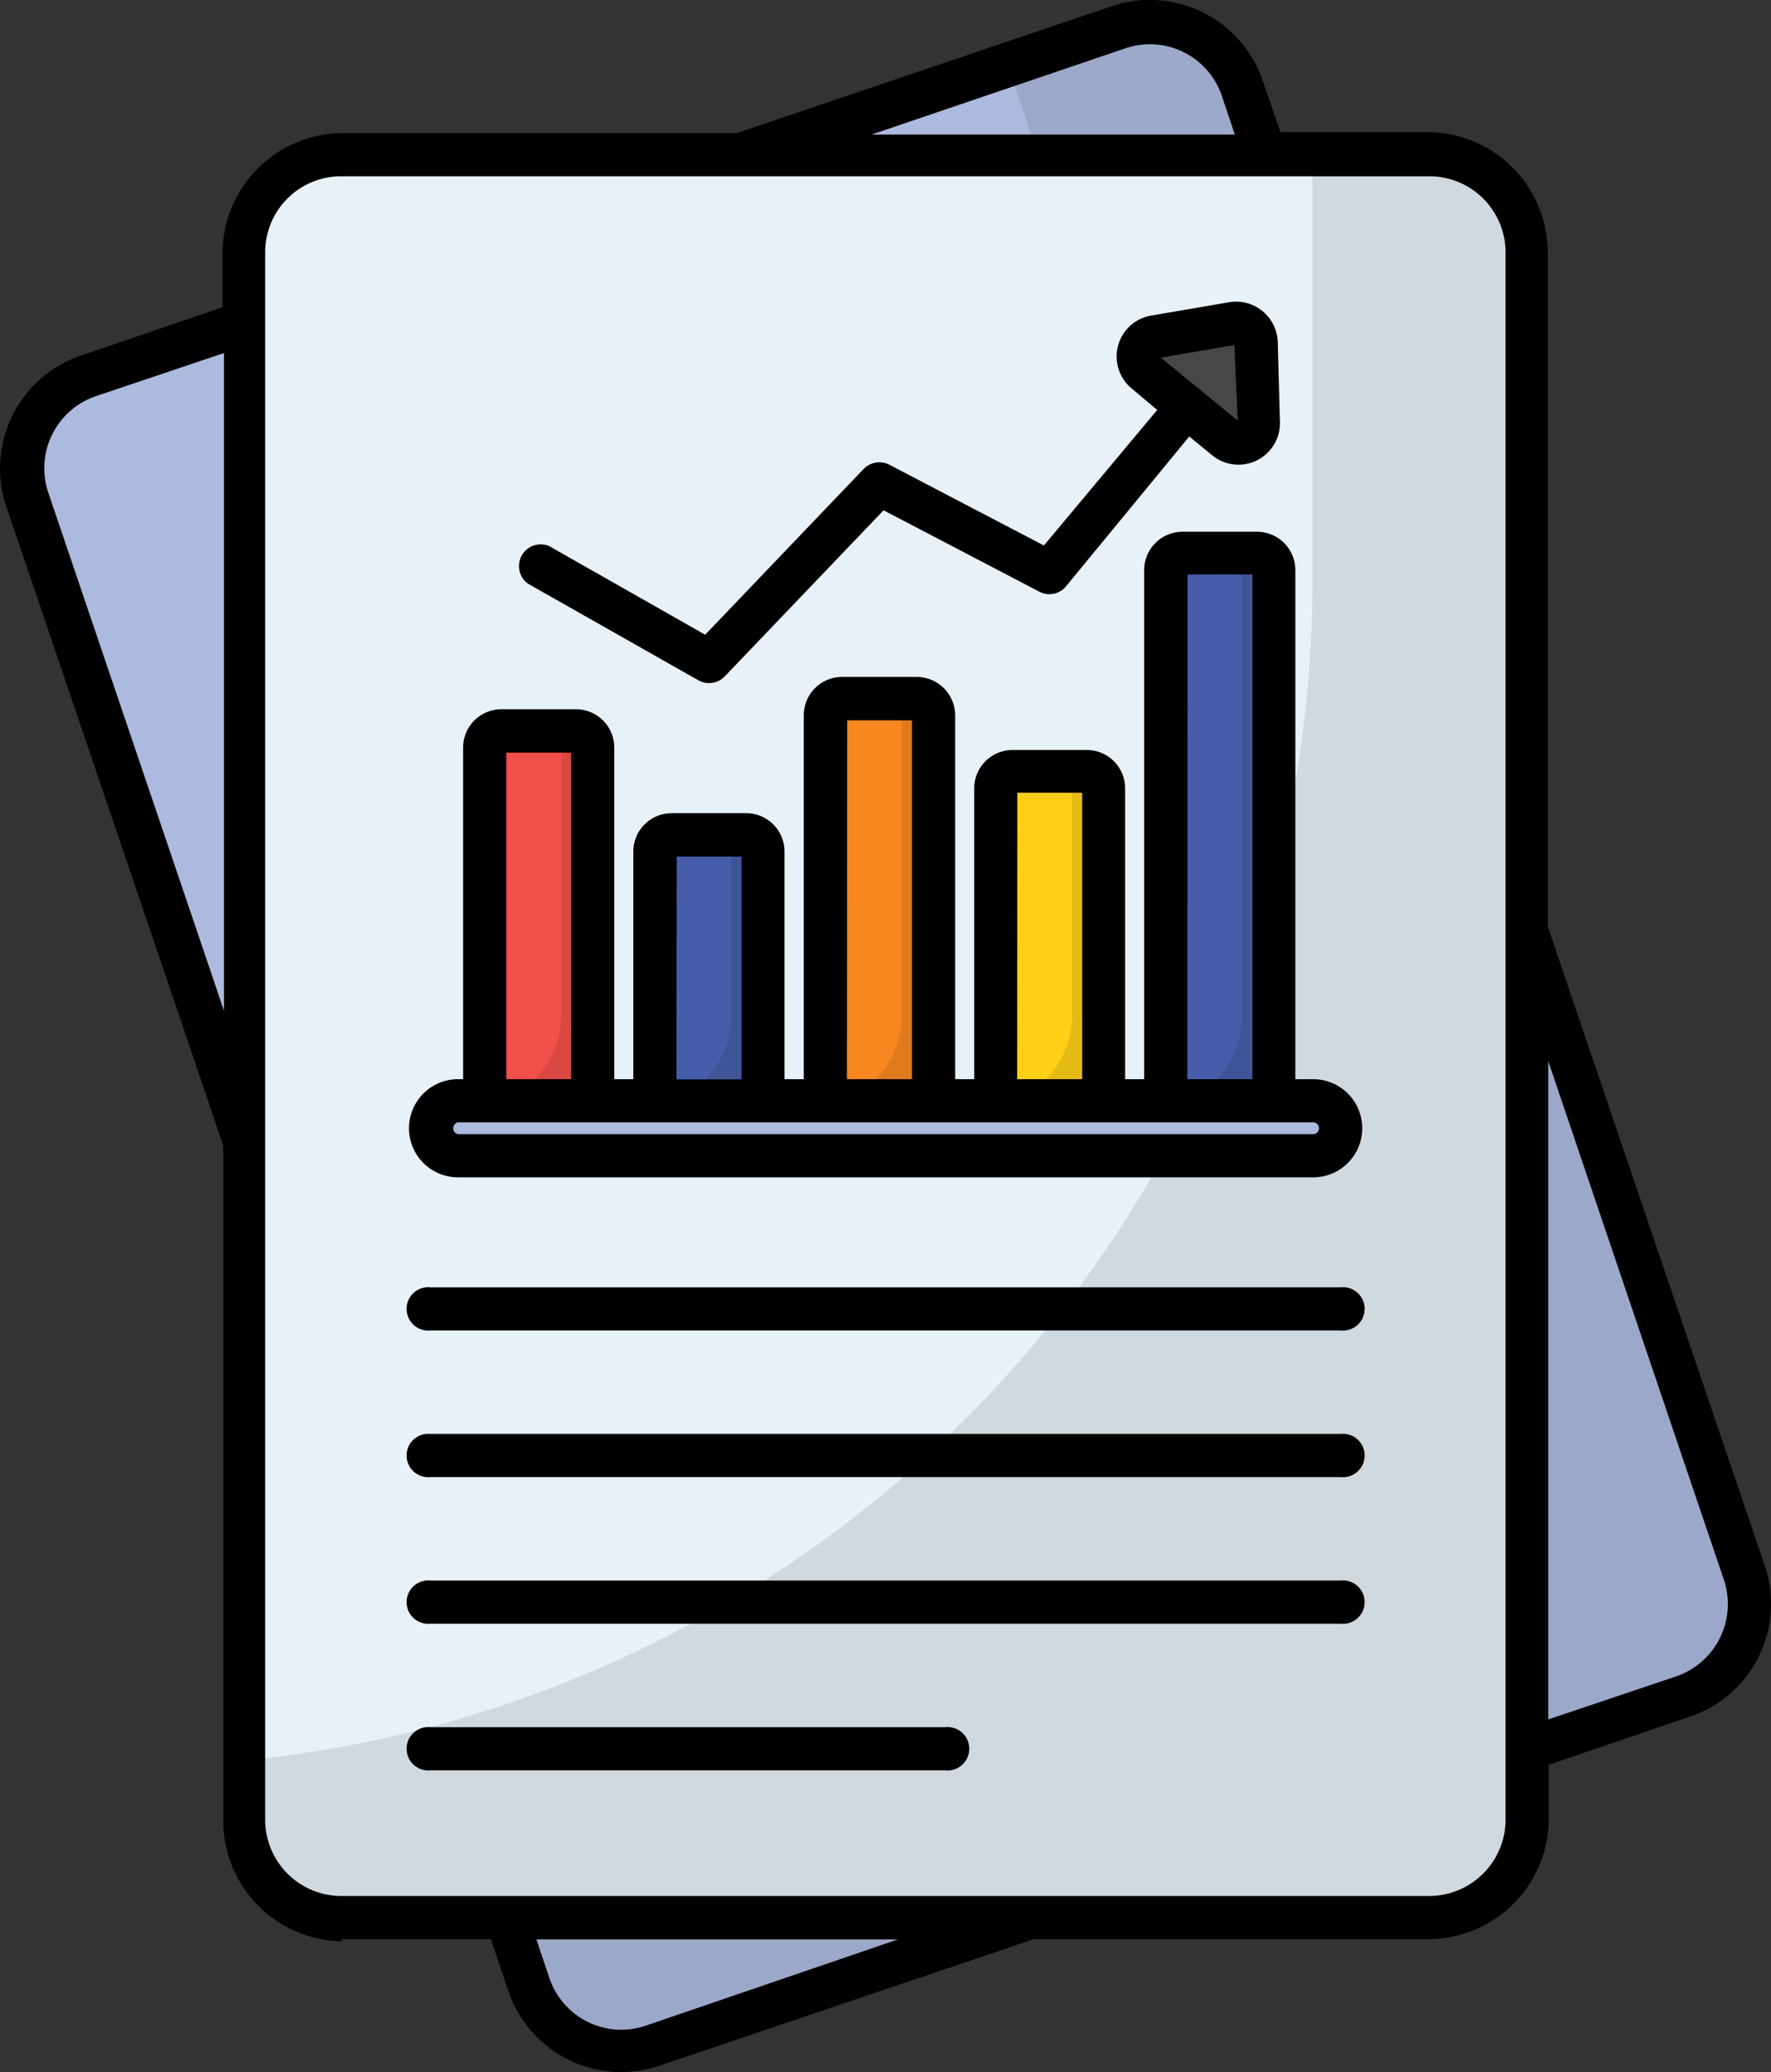 <svg xmlns="http://www.w3.org/2000/svg" viewBox="0 0 73.46 85.92"><rect x="0" y="0" width="73.46" height="85.92" fill="#333333" stroke="none"/><defs><style>.cls-1{fill:#acbadf;}.cls-2{isolation:isolate;opacity:0.1;}.cls-3{fill:#e8f1f8;}.cls-4{fill:#fdcf17;}.cls-5{fill:#475da9;}.cls-6{fill:#f78721;}.cls-7{fill:#f14f4a;}.cls-8{fill:#474747;}</style></defs><g id="Layer_2" data-name="Layer 2"><g id="Layer_1-2" data-name="Layer 1"><g id="_41_Progress_Report" data-name="41 Progress Report"><path class="cls-1" d="M51.53,3.65,72.35,65.23a4,4,0,0,1-2.54,5.13L27.07,84.81a4,4,0,0,1-5.13-2.54L1.11,20.7a4,4,0,0,1,2.54-5.13L46.39,1.11a4.06,4.06,0,0,1,5.14,2.54Z"/><path class="cls-2" d="M51.53,3.65,72.35,65.23a4,4,0,0,1-2.54,5.13L27.07,84.81a4,4,0,0,1-5.13-2.54l-.79-2.34a49.17,49.17,0,0,0,26.3-60.54L41.79,2.67,46.4,1.11a4.05,4.05,0,0,1,5.13,2.54Z"/><path class="cls-3" d="M63.34,10.46v65a4,4,0,0,1-4.05,4.05H14.17a4.05,4.05,0,0,1-4.05-4.05v-65a4.06,4.06,0,0,1,4.05-4.05H59.29A4.05,4.05,0,0,1,63.34,10.46Z"/><path class="cls-2" d="M63.34,10.46v65a4,4,0,0,1-4.05,4.05H14.18a4,4,0,0,1-4-4.05V73A49.16,49.16,0,0,0,54.44,24.07V6.41h4.85a4.05,4.05,0,0,1,4.05,4.05Z"/><path class="cls-4" d="M45.77,45.65v-13a.7.7,0,0,0-.69-.7H42a.7.7,0,0,0-.7.7v13Z"/><path class="cls-2" d="M45.77,45.65v-13a.7.7,0,0,0-.69-.7h-.61V42.12A3.78,3.78,0,0,1,42,45.65Z"/><path class="cls-5" d="M52.83,45.65v-22a.69.69,0,0,0-.69-.69H49.05a.7.7,0,0,0-.7.69v22Z"/><path class="cls-2" d="M52.84,45.65v-22a.7.7,0,0,0-.7-.69h-.61V42.12a3.79,3.79,0,0,1-2.43,3.53Z"/><path class="cls-6" d="M38.71,45.65v-16A.69.69,0,0,0,38,29H34.93a.69.69,0,0,0-.7.69v16Z"/><path class="cls-2" d="M38.71,45.65v-16A.69.69,0,0,0,38,29H37.4V42.12A3.79,3.79,0,0,1,35,45.65Z"/><path class="cls-5" d="M31.65,45.65V35.31a.69.69,0,0,0-.7-.69H27.86a.69.69,0,0,0-.69.69V45.65Z"/><path class="cls-2" d="M31.65,45.65V35.31a.69.69,0,0,0-.7-.69h-.61v7.5a3.79,3.79,0,0,1-2.43,3.53Z"/><path class="cls-7" d="M24.59,45.65V31a.69.69,0,0,0-.7-.69H20.8a.69.69,0,0,0-.69.69V45.65Z"/><path class="cls-2" d="M24.59,45.65V31a.7.7,0,0,0-.7-.69h-.61v11.8a3.79,3.79,0,0,1-2.43,3.53Z"/><path class="cls-8" d="M50.84,18.19l-3.37-2.76A.83.83,0,0,1,47.86,14l3.27-.55a.83.83,0,0,1,1,.79l.1,3.31A.83.83,0,0,1,50.84,18.19Z"/><path class="cls-1" d="M55.61,46.78a1.14,1.14,0,0,1-1.14,1.14H19a1.14,1.14,0,0,1,0-2.27H54.47A1.14,1.14,0,0,1,55.61,46.78Z"/><path d="M21.91,24.21l7.06,4a.9.9,0,0,0,1.09-.16l6.59-6.89,6.47,3.38a.89.89,0,0,0,1.1-.23l5.11-6.21.94.77a1.72,1.72,0,0,0,2.82-1.38L53,14.18a1.73,1.73,0,0,0-2-1.65l-3.27.56a1.72,1.72,0,0,0-.81,3L48,17,43.3,22.62l-6.41-3.35a.91.91,0,0,0-1.07.18l-6.57,6.87-6.46-3.67a.9.9,0,0,0-.88,1.56Zm29.29-9.9.14,3.13-3.19-2.61Z"/><path d="M17.86,55.17H55.61a.9.9,0,1,0,0-1.79H17.86a.9.9,0,1,0,0,1.79Z"/><path d="M17.86,61.25H55.61a.9.9,0,1,0,0-1.79H17.86a.9.9,0,1,0,0,1.79Z"/><path d="M17.86,67.33H55.61a.9.9,0,1,0,0-1.79H17.86a.9.9,0,1,0,0,1.79Z"/><path d="M17.86,73.41H39.21a.9.9,0,1,0,0-1.79H17.86a.9.9,0,1,0,0,1.79Z"/><path d="M19,48.82H54.47a2,2,0,1,0,0-4.07h-.74V23.64a1.59,1.59,0,0,0-1.59-1.59H49.05a1.59,1.59,0,0,0-1.59,1.59V44.75h-.79V32.69a1.59,1.59,0,0,0-1.59-1.59H42a1.59,1.59,0,0,0-1.59,1.59V44.75h-.79V29.66A1.6,1.6,0,0,0,38,28.07H34.93a1.59,1.59,0,0,0-1.59,1.59V44.75h-.8V35.31A1.59,1.59,0,0,0,31,33.72H27.86a1.59,1.59,0,0,0-1.59,1.59v9.44h-.79V31a1.59,1.59,0,0,0-1.59-1.59H20.8A1.59,1.59,0,0,0,19.21,31V44.75H19a2,2,0,0,0,0,4.07Zm30.26-25h2.69V44.75H49.25Zm-7.06,9.05h2.69V44.75H42.19Zm-7.06-3h2.69V44.75H35.13Zm-7.07,5.65h2.69v9.24H28.06ZM21,31.21h2.69V44.75H21ZM19,46.54H54.47a.24.24,0,0,1,.24.24.24.24,0,0,1-.24.25H19a.25.25,0,0,1,0-.49Z"/><path d="M14.17,80.41h6.19l.73,2.16a4.94,4.94,0,0,0,6.26,3.09l15.53-5.25H59.29a5,5,0,0,0,4.95-5V73.18l5.86-2a4.93,4.93,0,0,0,3.1-6.26l-9-26.5v-28a5,5,0,0,0-4.95-4.94H53.11l-.74-2.15A4.94,4.94,0,0,0,46.11.26L30.56,5.52H14.17a5,5,0,0,0-4.94,4.94v2.28l-5.86,2A4.94,4.94,0,0,0,.26,21l9,26.5v28a5,5,0,0,0,4.94,5ZM26.78,84a3.15,3.15,0,0,1-4-2l-.53-1.58h15ZM71.51,65.52a3.17,3.17,0,0,1-2,4l-5.29,1.78V44ZM46.69,2a3.15,3.15,0,0,1,4,2l.53,1.58H36.15ZM11,10.46a3.15,3.15,0,0,1,3.15-3.15H59.29a3.16,3.16,0,0,1,3.16,3.15v65a3.17,3.17,0,0,1-3.16,3.16H14.17A3.16,3.16,0,0,1,11,75.46ZM2,20.42a3.16,3.16,0,0,1,2-4l5.29-1.78V41.91Z"/></g></g></g></svg>